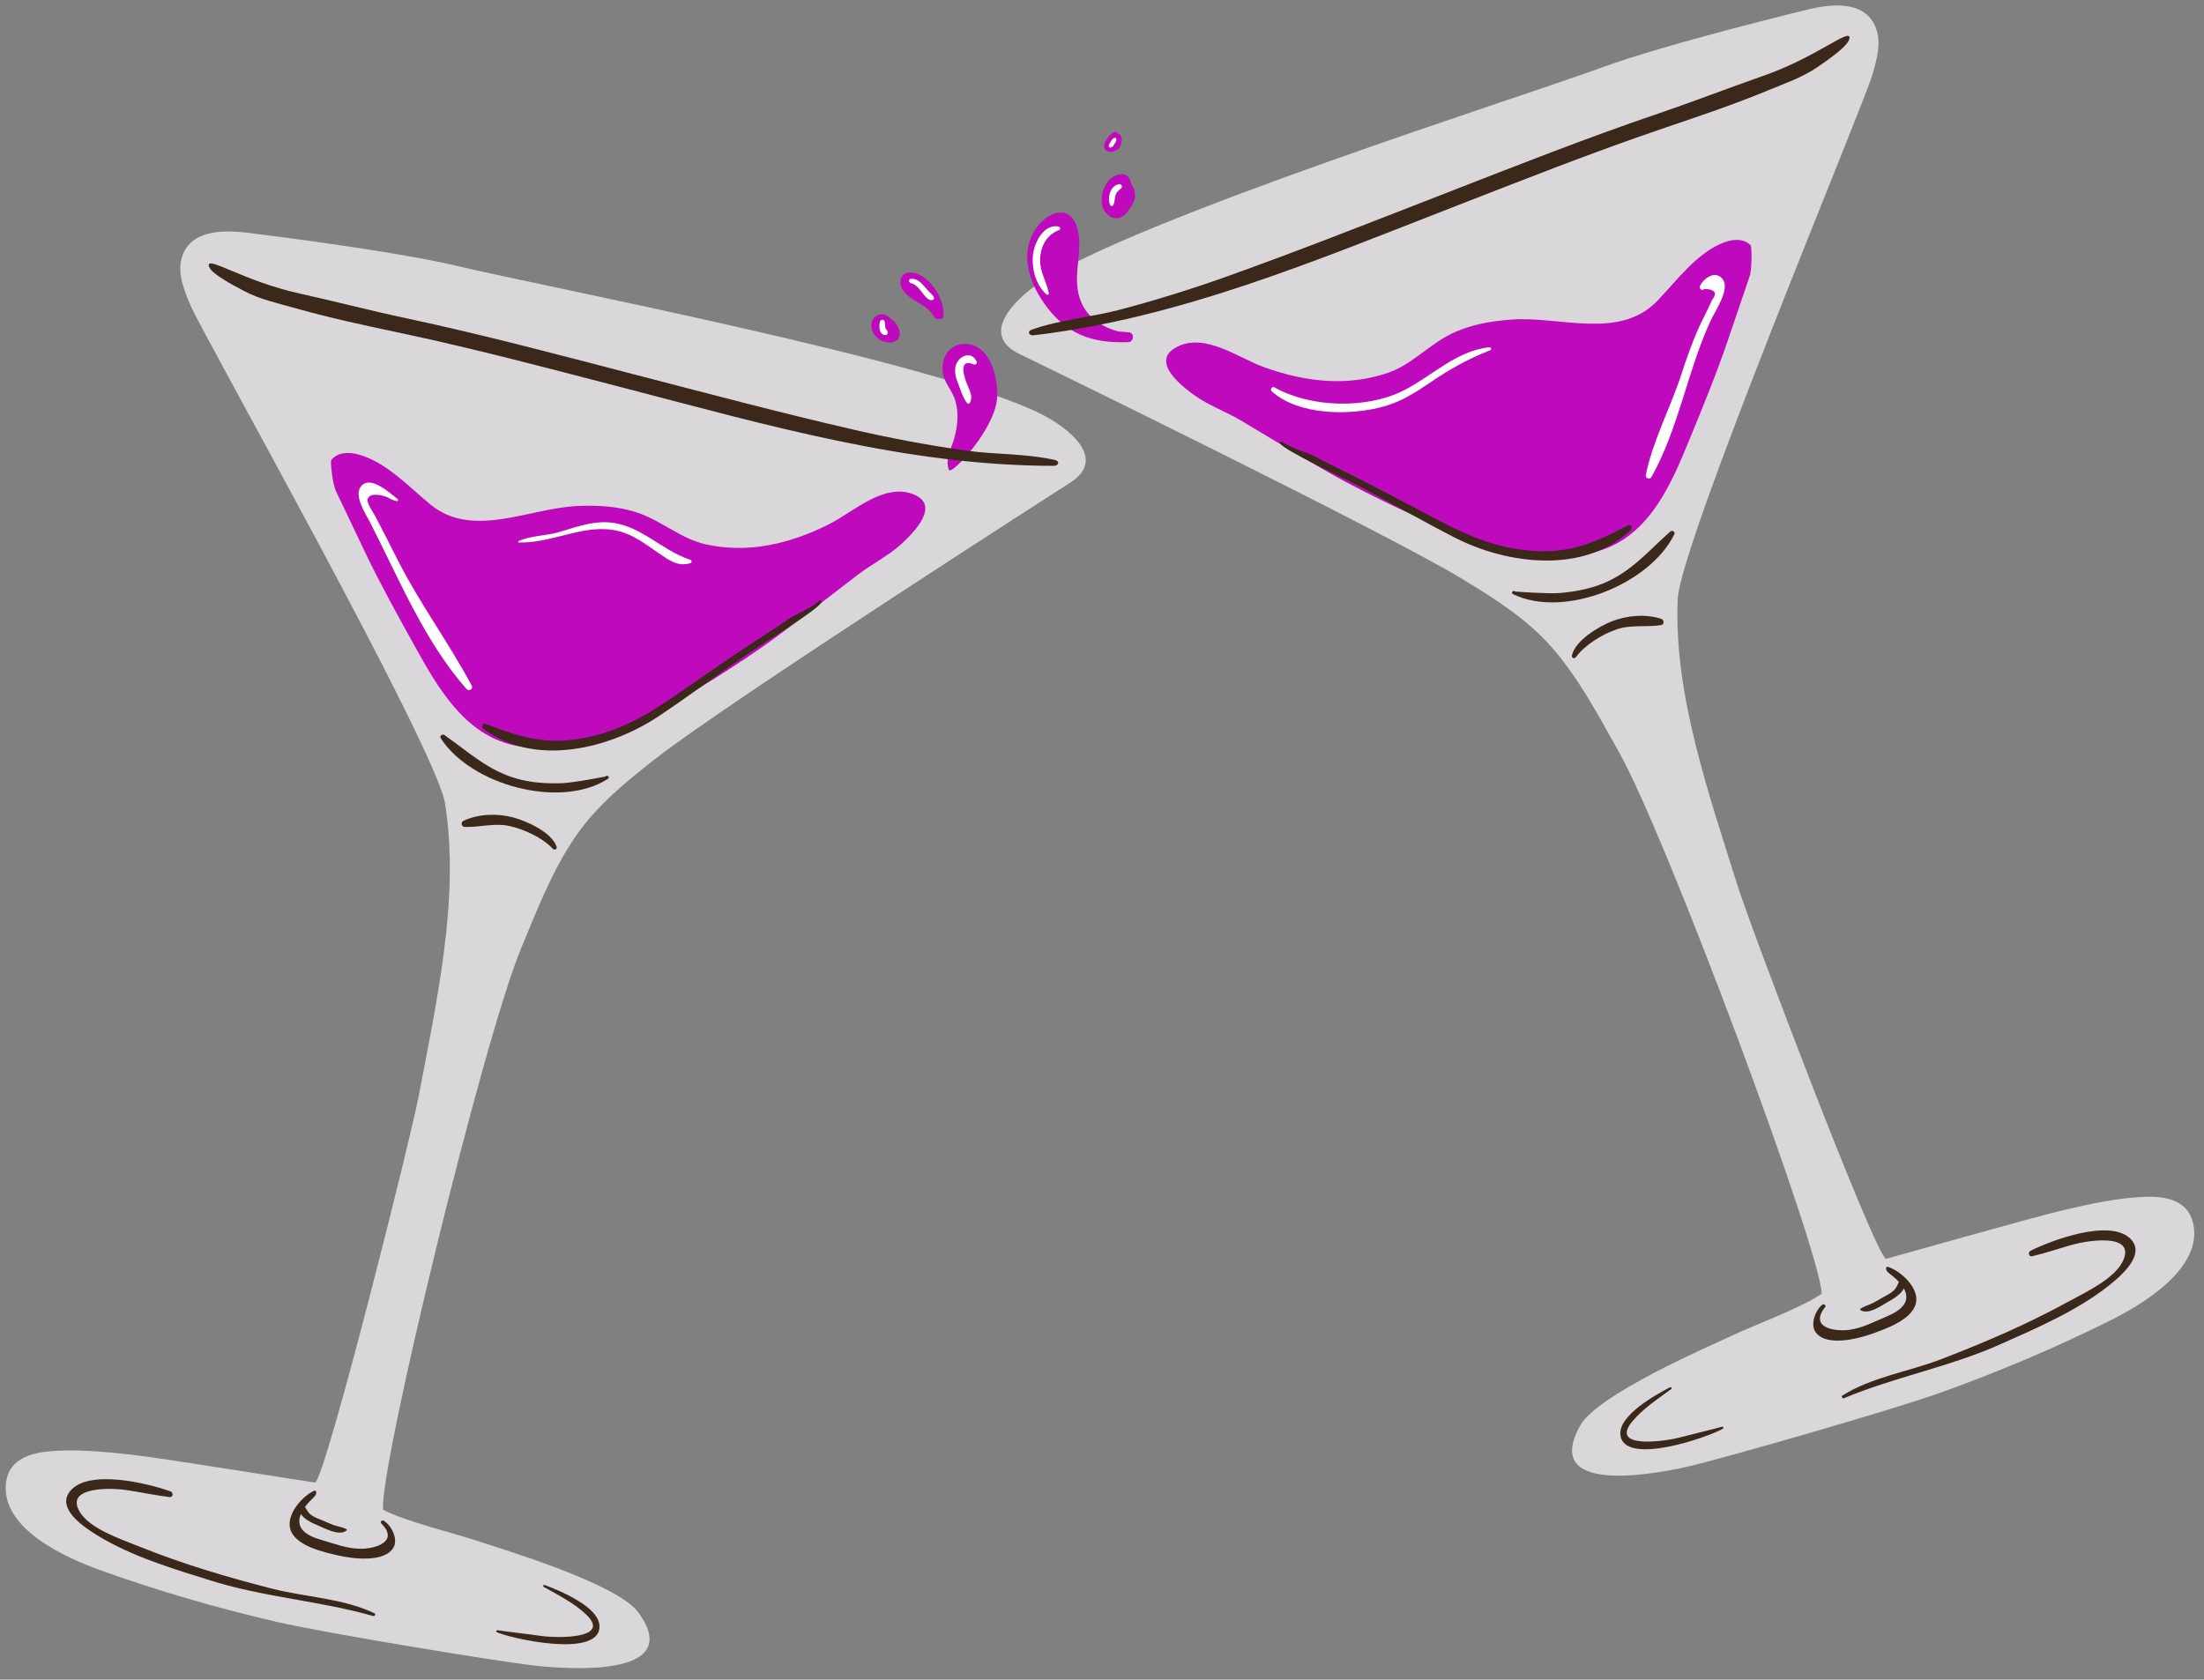 <?xml version="1.0" encoding="UTF-8" standalone="no"?><svg xmlns="http://www.w3.org/2000/svg" xmlns:xlink="http://www.w3.org/1999/xlink" fill="#000000" height="361.3" preserveAspectRatio="xMidYMid meet" version="1.1" viewBox="13.4 10.4 474.0 361.3" width="474" zoomAndPan="magnify">
 <rect x="13.4" y="10.4" width="474.0" height="361.3" fill="#808080" stroke="none"/>
 <g id="surface1">
  <g id="change1_1"><path d="m485.01 273.33c-1.11-4.45-5.3-5.54-9.39-5.5-6.08 0.06-12.5 1.5-18.39 2.86-6.29 1.45-38.17 10.53-38.23 10.5-2.64-1.55-28.9-70.73-31.91-80.28-3.14-9.98-6.44-19.93-8.97-30.08-2.56-10.26-4.33-20.83-3.92-31.44 0.47-12.03 40.05-106.5 41.88-112.89 0.93-3.246 2.01-6.887 0.71-10.199-2.32-5.887-9.59-5.074-14.54-3.86-0.41 0.106-30.29 7.301-44.52 12.536-17.33 6.371-100.33 32.585-120.8 46.277-5.01 3.355-13.15 11.035-4.27 15.297 0.68 0.32 78.76 38.339 95.44 48.519 6.79 4.14 13.63 8.45 18.94 14.47 5.89 6.69 10.28 15.05 14.61 22.78 10.39 18.56 43.39 107.46 43.52 116.37-4.35 3.04-14.74 6.83-19.64 9.17-4.29 2.03-28.5 12.42-32.29 19.18-8.75 15.61 17.79 10.12 24.05 8.62 7.15-1.7 42.78-11.87 53.35-15.66 12.43-4.45 24.77-9.66 36.58-15.55 6.89-3.44 20.24-11.33 17.79-21.12zm-470.3 55.89c0.586-4.56 4.617-6.12 8.68-6.56 6.047-0.66 12.589 0.03 18.605 0.69 6.414 0.71 39.137 6.01 39.192 5.96 2.445-1.84 20.452-73.61 22.322-83.45 1.95-10.28 4.06-20.54 5.39-30.92 1.34-10.49 1.87-21.19 0.22-31.68-1.87-11.9-52.21-101.1-54.772-107.23-1.301-3.12-2.801-6.608-1.895-10.05 1.613-6.117 8.93-6.16 13.988-5.531 0.426 0.055 30.93 3.715 45.679 7.25 17.95 4.305 103.45 20.649 125.38 31.86 5.37 2.741 14.35 9.421 6.02 14.691-0.63 0.4-73.74 47.28-89.12 59.33-6.26 4.9-12.54 9.99-17.11 16.59-5.08 7.33-8.46 16.14-11.86 24.33-8.15 19.64-30.539 111.79-29.629 120.65 4.679 2.51 15.429 5.07 20.579 6.81 4.5 1.52 29.76 9.01 34.31 15.28 10.51 14.49-16.49 12.13-22.89 11.37-7.3-0.85-43.87-6.79-54.812-9.32-12.855-2.97-25.722-6.7-38.14-11.18-7.25-2.61-21.43-8.88-20.137-18.89" fill="#d9d7d9"/></g>
  <g id="change2_1"><path d="m254.64 40.586c-0.06 0.883-0.44 2.113-1.48 2.242-0.03 0.008-0.06 0.004-0.1 0.004-0.38 0.211-0.8 0.301-1.21 0.191-0.05-0.015-0.09-0.035-0.14-0.05-0.19-0.02-0.35-0.098-0.46-0.239-0.74-0.574-0.39-1.64 0.29-2.523 0.32-0.547 0.78-1.02 1.32-1.328 0.26-0.153 0.64-0.184 0.84 0.113 0.01 0.024 0.02 0.051 0.03 0.074 0.6 0.118 0.96 0.75 0.91 1.516zm-48.74 43.242c-0.53 0.258-1.08 0.301-1.61 0.207-1.77-0.097-3.44-1.726-3.49-3.476-0.07-2.161 2.06-3.332 3.79-1.973 0.17 0.141 0.37 0.324 0.57 0.535 0.25 0.156 0.48 0.336 0.67 0.551 0.98 1.086 1.8 3.312 0.07 4.156zm2.82-14.785c-1.97 0.238-2.02 2.617-1.04 3.93 1.8 2.394 5.23 2.863 6.64 5.675 0.3 0.606 1.82 0.352 1.89 0.079 0.88-3.586-3.34-10.188-7.49-9.684zm48.53-15.285c-0.2 0.515-0.52 1.058-0.93 1.527-0.31 0.598-0.74 1.125-1.28 1.524-1.04 0.757-2.49 0.738-3.39-0.247v-0.007c-1.93-1.407-1.47-4.828-0.38-6.559 0.7-1.117 1.87-1.988 2.98-2.066 1.41-0.34 2.12 0.687 2.39 1.937 0.09 0.129 0.16 0.266 0.23 0.41 0.68 0.969 0.82 2.313 0.38 3.481zm-1.18 30.246c-8.01 0.281-13.54-1.781-18.2-8.473-3.53-5.07-5.33-11.59-1.06-16.785 2.35-2.863 6.52-4.152 8.08 0.121 1.49 4.082-0.17 8.692 0.17 12.867 0.46 5.653 4.1 8.707 8.95 9.985 0.74 0.039 1.48 0.086 2.2 0.168 1.22 0.14 1.05 2.078-0.14 2.117zm133.81-20.867c-1.55-1.524-3.84-1.297-5.7-0.598-5.82 2.199-10.18 8.238-14.35 12.574-8.15 8.489-20.99 3.258-31.37 4.024-4.48 0.328-9.04 1.125-13.09 3.148-4.77 2.383-8.42 6.567-13.4 8.285-8.72 3.012-17.78 2.051-26.83-1.23-5.4-1.961-12.51-7.383-18.53-4.371-5.91 2.953 0.48 8.164 3.57 10.394 3.08 2.235 6.86 3.567 10.16 5.527 2.31 1.38 17.32 10.47 22.58 13.23 9.77 5.15 19.6 9.8 30.18 13.07 7.94 2.46 16.97 4.29 25.07 1.42 10.24-3.62 14.77-14.37 18.58-23.69 2.82-6.869 5.69-13.826 8.09-20.85 1.5-4.379 4.68-13.808 4.83-14.203 0.54-1.457 0.5-6.441 0.21-6.73zm-162 32.418c0.08-4.008-1.42-10.543-6.33-11.145-4.27-0.527-6.37 3.742-5.09 7.301 0.62 1.727 1.84 3.023 2.38 4.832 0.8 2.684 0.52 5.407-0.2 8.067-0.61 2.27-2.08 4.53-1.15 6.88 0.48 1.23 10.23-9.02 10.39-15.935zm-142.24 20.465c0.187 0.37 4.453 9.36 6.449 13.54 3.207 6.69 6.875 13.26 10.466 19.76 4.88 8.81 10.64 18.96 21.23 21.36 8.37 1.9 17.13-0.97 24.73-4.34 10.12-4.48 19.34-10.25 28.45-16.5 4.89-3.37 18.74-14.14 20.88-15.78 3.04-2.33 6.64-4.1 9.45-6.68 2.8-2.57 8.54-8.49 2.32-10.74-6.32-2.28-12.76 3.93-17.89 6.51-8.6 4.31-17.49 6.33-26.5 4.35-5.15-1.12-9.27-4.85-14.27-6.66-4.26-1.54-8.88-1.8-13.37-1.6-10.4 0.46-22.54 7.15-31.63-0.33-4.65-3.82-9.683-9.31-15.718-10.81-1.93-0.48-4.23-0.44-5.59 1.25-0.257 0.33 0.289 5.28 0.993 6.67" fill="#bf09bd"/></g>
  <g id="change3_1"><path d="m253.13 40.043c-0.43 0.094-0.62 0.477-0.84 0.824-0.2 0.305-0.49 0.629-0.41 1.012 0.03 0.156 0.14 0.273 0.31 0.262 0.41-0.028 0.62-0.344 0.82-0.664 0.21-0.336 0.54-0.747 0.47-1.157-0.03-0.156-0.18-0.312-0.35-0.277zm1.01 9.965c-1.92 0.222-2.69 2.933-1.98 4.496 0.15 0.32 0.55 0.25 0.68-0.024 0.3-0.593 0.28-1.347 0.44-1.984 0.2-0.801 0.7-1.098 1.27-1.625 0.32-0.305 0.02-0.914-0.41-0.863zm-13.12 9.109c-2.66-0.472-4.51 2.36-5.16 4.602-0.95 3.254 0 7.797 2.62 10.031 0.18 0.16 0.53 0 0.48-0.258-0.4-2.308-1.76-4.301-1.86-6.703-0.13-2.961 1.17-5.832 4.08-6.902 0.43-0.16 0.18-0.711-0.16-0.77zm-37.1 22.024c-0.25-0.477-0.16-1.098-0.26-1.614-0.09-0.437-0.78-0.461-0.95-0.074-0.37 0.848-0.27 2.899 0.98 3.012 0.26 0.023 0.56-0.102 0.63-0.375 0.11-0.387-0.24-0.652-0.4-0.949zm10.34-6.723c-0.14-0.535-0.68-0.856-1.04-1.246-0.44-0.465-0.83-0.969-1.26-1.438-0.74-0.789-1.57-1.492-2.71-1.339-0.47 0.062-0.42 0.8 0 0.898 1.16 0.266 1.79 1.156 2.48 2.039 0.5 0.617 1.28 1.824 2.2 1.613 0.23-0.05 0.39-0.3 0.33-0.527zm9.15 13.695c-1.12-2.336-3.86-1.16-4.45 0.907-0.37 1.285-0.02 2.589 0.47 3.796 0.53 1.321 1.05 3.196 1.95 4.278 0.14 0.176 0.47 0.187 0.59-0.024 0.69-1.168 0.06-2.558-0.45-3.699-0.69-1.543-2.22-6.004 1.25-4.601 0.43 0.175 0.86-0.208 0.64-0.657zm110.29-3.008c-7.24 0.723-12.54 6.45-18.84 9.485-7.92 3.816-19.71 3.461-27.38-0.871-0.52-0.293-1.02 0.469-0.58 0.859 5.87 5.262 17.03 5.266 24.2 3.231 3.59-1.02 6.55-2.86 9.61-4.946 4.27-2.922 8.33-5.238 13.17-7.117 0.36-0.141 0.2-0.68-0.18-0.641zm-171.82 45.715c-6.39-2.06-10.95-7.84-18.06-8.08-3.55-0.12-6.91 1.16-10.27 2.14-2.81 0.81-6.02 0.71-8.62 1.92-0.14 0.06-0.09 0.29 0.06 0.29 6.9 0.21 13.54-3.8 20.3-2.69 4.33 0.71 7.22 3.34 10.73 5.64 2 1.32 3.47 2.16 5.8 1.52 0.35-0.09 0.45-0.61 0.06-0.74zm222.01-60.371c-1.6-2.054-4.19-0.133-4.9 1.504-0.25 0.57 0.54 1.106 0.94 0.594 2.3 0.066 2.86 0.863 1.67 2.387-0.22 0.48-0.44 0.961-0.66 1.437-0.67 1.445-1.43 2.84-2.09 4.285-1.56 3.442-2.79 7.032-3.97 10.617-2.31 7-6.12 14.187-7.54 21.367-0.12 0.63 0.89 0.97 1.2 0.42 5.93-10.52 7.74-22.939 12.83-33.841 0.88-1.879 4.18-6.641 2.52-8.77zm-270.14 88.181c-9.09-10.29-14.566-23.79-20.762-35.87-0.941-1.83-3.707-5.9-1.82-7.9 2.098-2.23 6.305 1.82 7.754 2.89 0.219 0.16 0.012 0.48-0.223 0.44-1.051-0.17-1.758-0.84-2.719-1.09-0.828-0.21-3.089-0.75-3.539 0.71-0.238 0.76 1.356 3.03 1.664 3.63 1.61 3.07 3.18 6.16 4.743 9.26 4.772 9.44 11.052 17.9 16.002 27.19 0.36 0.68-0.61 1.31-1.1 0.74" fill="#ffffff"/></g>
  <g id="change4_1"><path d="m363.53 123.39c-6.49 3.43-11.82 5.87-19.38 5.56-7.72-0.31-14.14-2.84-20.88-6.37-5.81-3.04-11.61-6.16-17.47-9.13-3.08-1.57-6.2-3.04-9.25-4.68-2.2-1.18-5.45-1.87-7.36-3.32-0.26-0.2-0.65 0.14-0.44 0.41 1.24 1.59 12.49 6.81 16.31 8.79 7.15 3.72 14.13 7.78 21.31 11.44 11.31 5.77 27.89 7.86 37.84-1.79 0.41-0.4-0.17-1.17-0.68-0.91zm20.24 193.91c-3.06 0.82-6.16 1.53-9.23 2.34-2.95 0.78-15.11 2.55-10.09-3.48 2.31-2.77 5.46-4.82 8.34-6.94 0.24-0.18 0.02-0.54-0.25-0.4-3.04 1.59-11.02 6-10.66 10.15 0.61 7.03 19.3 0.44 22.07-1.26 0.22-0.13 0.07-0.47-0.18-0.41zm87.78-40.46c-4.5-4.36-17.04 0.4-21.46 2.61-0.6 0.3-0.38 1.35 0.34 1.18 3.01-0.72 5.87-1.7 8.83-2.53 2.9-0.82 13.51-2.6 10.74 3.48-1.77 3.89-8.21 6.87-11.69 8.77-8.97 4.92-17.99 8.79-27.51 12.45-6.85 2.63-14.92 3.84-21.16 7.79-0.32 0.2-0.02 0.71 0.32 0.57 10.89-4.55 22.66-6.72 33.51-11.54 7.91-3.51 16.64-7.27 23.46-12.68 2.49-1.98 8.14-6.69 4.62-10.1zm-100.84-133.31c-3.37-1.11-7.44-0.76-10.72 0.54-2.78 1.11-7.83 4.1-8.53 7.34-0.12 0.54 0.56 0.76 0.86 0.34 1.91-2.6 5.54-4.82 8.52-5.89 3.33-1.2 6.48-0.47 9.81-1 0.7-0.11 0.67-1.13 0.06-1.33zm1.89-18.78c-4.69 4.17-8.41 8.7-14.44 11.16-2.93 1.19-6.14 1.78-9.28 2.05-2.63 0.22-9.66-0.32-9.66-0.32-0.32-0.45-1 0.29-0.41 0.57 11.02 5.35 29.45-2.17 34.67-12.87 0.28-0.57-0.45-0.97-0.88-0.59zm46.85 158.16c-0.49-0.16-0.73 0.65 0.21 1.37 0.41 0.32 1.31 0.99 2.12 1.86-0.34 0.79-0.6 1.47-1.34 2.06-0.64 0.51-1.37 0.88-2.08 1.27-0.74 0.42-1.47 0.87-2.22 1.25-0.85 0.42-1.83 0.66-2.6 1.18-0.12 0.08-0.14 0.25-0.01 0.33 1.77 1.06 4.59-1.06 6.09-1.9 1-0.55 2.65-1.55 3.22-2.78 1.04 1.83 0.93 4.08-3.48 5.94-2.75 1.15-5.38 2.6-8.36 2.98-3.07 0.39-8.55-0.5-5.09-4.9 0.3-0.36-0.25-0.78-0.59-0.52-1.52 1.18-2.66 4.29-1.43 5.94 2.34 3.17 9.18 1.36 12.04 0.34 2.97-1.06 8.68-3.02 9.51-6.6 0.76-3.28-3.22-6.91-5.99-7.82zm-26.95-256.15c-7.48 2.605-14.78 5.461-22.27 8.004-15.88 5.379-31.46 11.574-47.09 17.648-15.21 5.918-30.44 11.941-45.81 17.434-7.69 2.742-15.46 5.172-23.35 7.238-5.98 1.562-12.54 2.059-18.71 4.238-1 0.352-0.63 1.328 0.48 1.196 31.29-3.708 60.41-15.985 89.55-27.332 15.32-5.965 30.61-12.028 46.19-17.313 7.46-2.535 14.88-5.012 22.17-8.043 3.54-1.469 7.42-2.789 10.59-4.984 2.61-1.801 6.96-4.786 6.92-6.344-0.05-2.024-7.17 4.246-18.67 8.258zm-334.21 40.75c0.145 1.554 4.809 4.008 7.609 5.492 3.41 1.812 7.422 2.668 11.106 3.715 7.59 2.16 15.246 3.754 22.957 5.398 16.085 3.434 31.975 7.668 47.895 11.801 30.27 7.872 60.62 16.662 92.13 16.692 1.12 0 1.37-1.01 0.33-1.25-6.38-1.44-12.95-1.16-19.07-2.02-8.08-1.13-16.09-2.64-24.04-4.46-15.91-3.661-31.73-7.868-47.53-11.966-16.23-4.211-32.43-8.543-48.82-12.031-7.743-1.649-15.329-3.637-23.059-5.352-11.891-2.636-19.699-8.035-19.508-6.019zm58.997 99.598c11 8.41 27.22 4.4 37.78-2.65 6.71-4.48 13.16-9.32 19.83-13.85 3.56-2.41 14.13-8.91 15.17-10.63 0.19-0.3-0.24-0.59-0.48-0.36-1.72 1.67-4.87 2.73-6.93 4.16-2.83 1.98-5.76 3.81-8.64 5.72-5.47 3.64-10.86 7.41-16.28 11.12-6.28 4.29-12.36 7.55-19.99 8.76-7.48 1.19-13.05-0.61-19.9-3.26-0.53-0.2-1.02 0.63-0.56 0.99zm2.97 194.39c2.95 1.36 22.28 5.72 22.07-1.33-0.12-4.17-8.57-7.61-11.78-8.83-0.28-0.11-0.46 0.27-0.19 0.42 3.1 1.76 6.48 3.44 9.09 5.92 5.69 5.4-6.59 5.07-9.61 4.63-3.15-0.45-6.31-0.78-9.45-1.24-0.25-0.04-0.36 0.32-0.13 0.43zm-86.002-20.88c7.406 4.58 16.512 7.29 24.777 9.86 11.336 3.52 23.281 4.3 34.633 7.54 0.352 0.1 0.594-0.43 0.254-0.6-6.664-3.2-14.824-3.46-21.938-5.27-9.879-2.52-19.281-5.31-28.769-9.14-3.68-1.49-10.418-3.7-12.633-7.35-3.461-5.71 7.285-5.19 10.258-4.71 3.039 0.48 5.996 1.12 9.07 1.48 0.731 0.09 0.824-0.98 0.199-1.21-4.648-1.68-17.656-4.94-21.621-0.08-3.093 3.79 3.063 7.81 5.77 9.48zm79.032-152.35c3.37 0.14 6.41-0.95 9.86-0.15 3.08 0.72 6.94 2.49 9.15 4.86 0.34 0.38 0.99 0.08 0.81-0.45-1.07-3.13-6.43-5.51-9.33-6.29-3.41-0.91-7.48-0.78-10.7 0.72-0.59 0.27-0.5 1.28 0.21 1.31zm-5.09-19.06c6.43 10.03 25.61 15.34 35.93 8.74 0.56-0.35-0.2-1-0.47-0.52 0 0-6.92 1.37-9.55 1.45-3.16 0.1-6.41-0.11-9.46-0.96-6.28-1.74-10.51-5.8-15.65-9.39-0.46-0.33-1.14 0.15-0.8 0.68zm-27.251 161.87c0.461-0.22 0.797 0.56-0.051 1.38-0.375 0.37-1.191 1.14-1.894 2.09 0.43 0.75 0.766 1.4 1.578 1.9 0.688 0.43 1.457 0.71 2.203 1.02 0.789 0.32 1.563 0.69 2.36 0.98 0.886 0.32 1.886 0.43 2.722 0.86 0.125 0.07 0.16 0.23 0.039 0.33-1.629 1.26-4.679-0.52-6.269-1.17-1.051-0.43-2.809-1.24-3.524-2.39-0.816 1.94-0.449 4.16 4.16 5.49 2.856 0.82 5.637 1.96 8.641 1.98 3.094 0.04 8.441-1.49 4.484-5.45-0.332-0.33 0.161-0.81 0.524-0.58 1.652 0.99 3.148 3.94 2.121 5.73-1.957 3.41-8.965 2.42-11.922 1.74-3.074-0.71-8.976-1.99-10.219-5.45-1.132-3.17 2.399-7.24 5.047-8.46" fill="#3b281a"/></g>
 </g>
</svg>